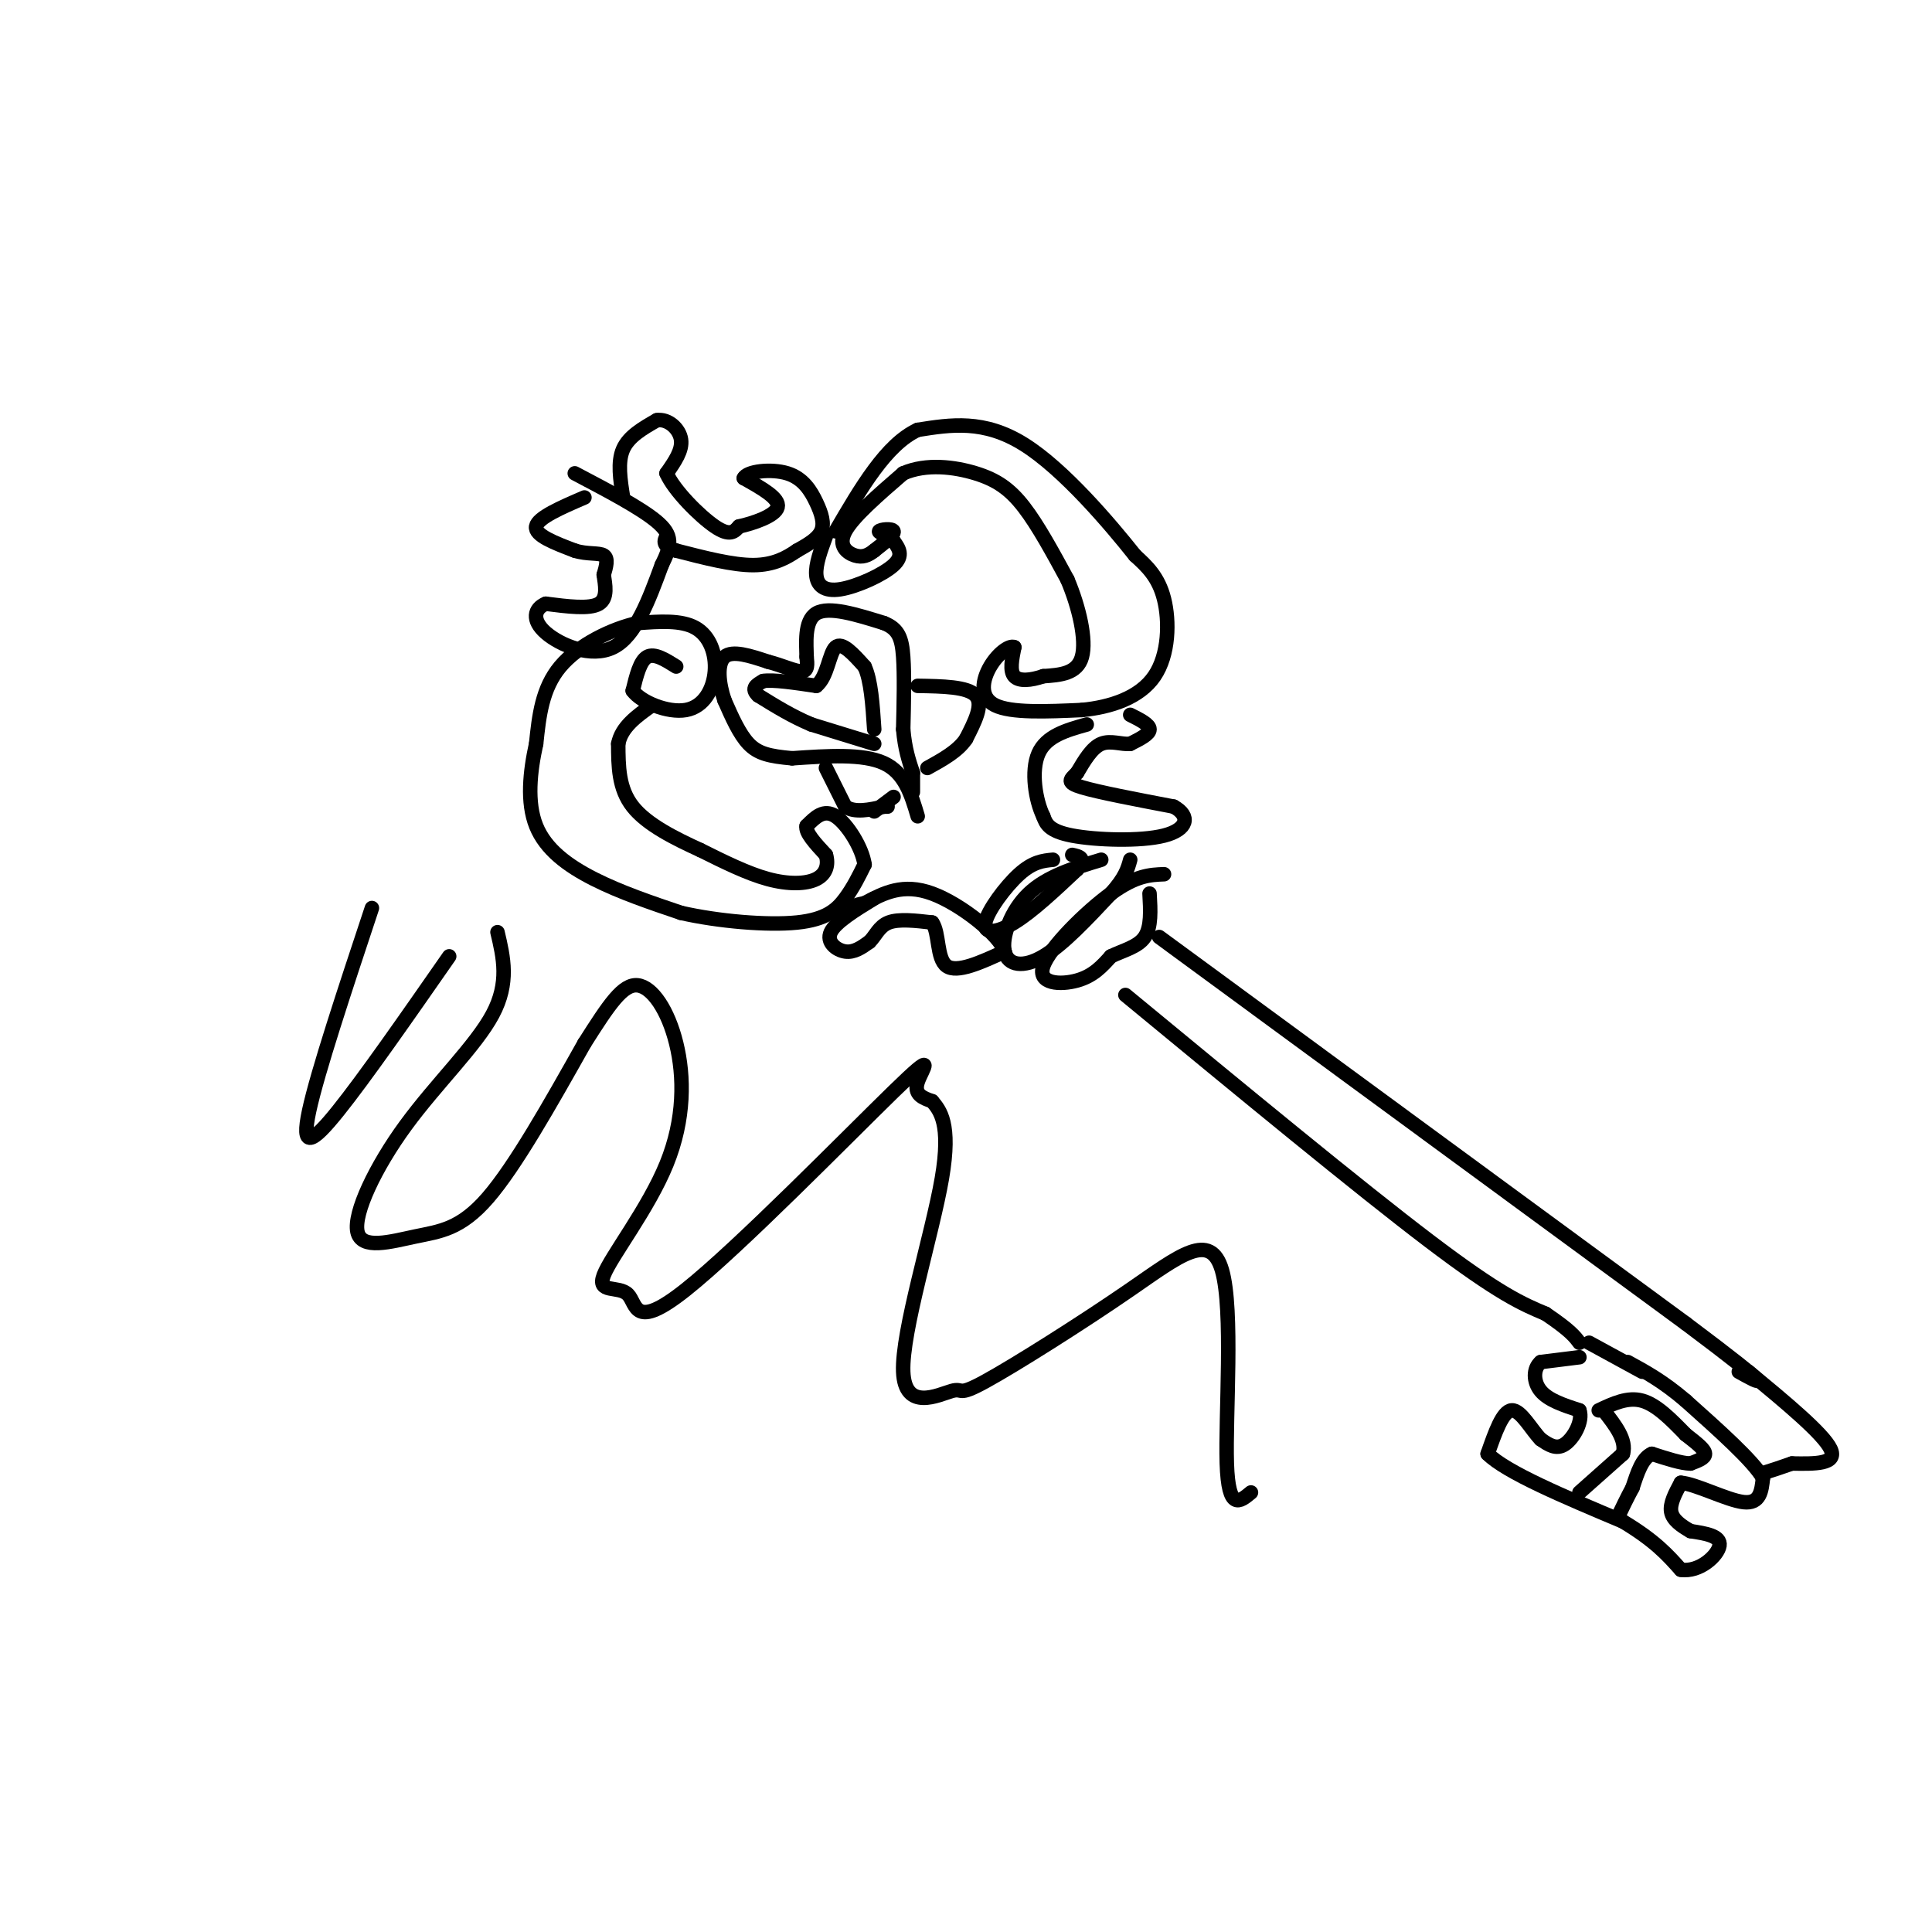 <svg viewBox='0 0 400 400' version='1.1' xmlns='http://www.w3.org/2000/svg' xmlns:xlink='http://www.w3.org/1999/xlink'><g fill='none' stroke='rgb(0,0,0)' stroke-width='3' stroke-linecap='round' stroke-linejoin='round'><path d='M121,103c-4.833,2.083 -9.667,4.167 -10,6c-0.333,1.833 3.833,3.417 8,5'/><path d='M119,114c2.578,0.822 5.022,0.378 6,1c0.978,0.622 0.489,2.311 0,4'/><path d='M125,119c0.267,1.956 0.933,4.844 -1,6c-1.933,1.156 -6.467,0.578 -11,0'/><path d='M113,125c-2.417,0.976 -2.958,3.417 0,6c2.958,2.583 9.417,5.310 14,3c4.583,-2.310 7.292,-9.655 10,-17'/><path d='M137,117c2.089,-4.200 2.311,-6.200 -1,-9c-3.311,-2.800 -10.156,-6.400 -17,-10'/><path d='M129,103c-0.583,-3.667 -1.167,-7.333 0,-10c1.167,-2.667 4.083,-4.333 7,-6'/><path d='M136,87c2.333,-0.356 4.667,1.756 5,4c0.333,2.244 -1.333,4.622 -3,7'/><path d='M138,98c1.533,3.533 6.867,8.867 10,11c3.133,2.133 4.067,1.067 5,0'/><path d='M153,109c2.867,-0.622 7.533,-2.178 8,-4c0.467,-1.822 -3.267,-3.911 -7,-6'/><path d='M154,99c0.624,-1.435 5.683,-2.024 9,-1c3.317,1.024 4.893,3.660 6,6c1.107,2.340 1.745,4.383 1,6c-0.745,1.617 -2.872,2.809 -5,4'/><path d='M165,114c-2.067,1.422 -4.733,2.978 -9,3c-4.267,0.022 -10.133,-1.489 -16,-3'/><path d='M140,114c-3.000,-1.000 -2.500,-2.000 -2,-3'/><path d='M140,138c-2.250,-1.417 -4.500,-2.833 -6,-2c-1.500,0.833 -2.250,3.917 -3,7'/><path d='M131,143c1.638,2.333 7.233,4.667 11,4c3.767,-0.667 5.707,-4.333 6,-8c0.293,-3.667 -1.059,-7.333 -4,-9c-2.941,-1.667 -7.470,-1.333 -12,-1'/><path d='M132,129c-5.200,1.133 -12.200,4.467 -16,9c-3.800,4.533 -4.400,10.267 -5,16'/><path d='M111,154c-1.274,5.750 -1.958,12.125 0,17c1.958,4.875 6.560,8.250 12,11c5.440,2.750 11.720,4.875 18,7'/><path d='M141,189c7.667,1.750 17.833,2.625 24,2c6.167,-0.625 8.333,-2.750 10,-5c1.667,-2.250 2.833,-4.625 4,-7'/><path d='M179,179c-0.444,-3.400 -3.556,-8.400 -6,-10c-2.444,-1.600 -4.222,0.200 -6,2'/><path d='M167,171c-0.333,1.333 1.833,3.667 4,6'/><path d='M171,177c0.595,1.988 0.083,3.958 -2,5c-2.083,1.042 -5.738,1.155 -10,0c-4.262,-1.155 -9.131,-3.577 -14,-6'/><path d='M145,176c-5.156,-2.356 -11.044,-5.244 -14,-9c-2.956,-3.756 -2.978,-8.378 -3,-13'/><path d='M128,154c0.667,-3.500 3.833,-5.750 7,-8'/><path d='M171,111c-1.083,2.923 -2.167,5.845 -2,8c0.167,2.155 1.583,3.542 5,3c3.417,-0.542 8.833,-3.012 11,-5c2.167,-1.988 1.083,-3.494 0,-5'/><path d='M185,112c-0.905,-1.179 -3.167,-1.625 -3,-2c0.167,-0.375 2.762,-0.679 3,0c0.238,0.679 -1.881,2.339 -4,4'/><path d='M181,114c-1.262,1.000 -2.417,1.500 -4,1c-1.583,-0.500 -3.595,-2.000 -2,-5c1.595,-3.000 6.798,-7.500 12,-12'/><path d='M187,98c4.762,-2.095 10.667,-1.333 15,0c4.333,1.333 7.095,3.238 10,7c2.905,3.762 5.952,9.381 9,15'/><path d='M221,120c2.422,5.711 3.978,12.489 3,16c-0.978,3.511 -4.489,3.756 -8,4'/><path d='M216,140c-2.578,0.889 -5.022,1.111 -6,0c-0.978,-1.111 -0.489,-3.556 0,-6'/><path d='M210,134c-0.976,-0.488 -3.417,1.292 -5,4c-1.583,2.708 -2.310,6.345 1,8c3.310,1.655 10.655,1.327 18,1'/><path d='M224,147c5.988,-0.583 11.958,-2.542 15,-7c3.042,-4.458 3.155,-11.417 2,-16c-1.155,-4.583 -3.577,-6.792 -6,-9'/><path d='M235,115c-5.067,-6.378 -14.733,-17.822 -23,-23c-8.267,-5.178 -15.133,-4.089 -22,-3'/><path d='M190,89c-6.500,3.000 -11.750,12.000 -17,21'/><path d='M181,186c-4.022,2.467 -8.044,4.933 -9,7c-0.956,2.067 1.156,3.733 3,4c1.844,0.267 3.422,-0.867 5,-2'/><path d='M180,195c1.267,-1.200 1.933,-3.200 4,-4c2.067,-0.800 5.533,-0.400 9,0'/><path d='M193,191c1.533,2.133 0.867,7.467 3,9c2.133,1.533 7.067,-0.733 12,-3'/><path d='M208,197c-0.844,-3.222 -8.956,-9.778 -15,-12c-6.044,-2.222 -10.022,-0.111 -14,2'/><path d='M179,187c-2.667,0.500 -2.333,0.750 -2,1'/><path d='M234,148c2.000,1.000 4.000,2.000 4,3c0.000,1.000 -2.000,2.000 -4,3'/><path d='M234,154c-1.733,0.200 -4.067,-0.800 -6,0c-1.933,0.800 -3.467,3.400 -5,6'/><path d='M223,160c-1.400,1.422 -2.400,1.978 1,3c3.400,1.022 11.200,2.511 19,4'/><path d='M243,167c3.548,1.929 2.917,4.750 -2,6c-4.917,1.250 -14.119,0.929 -19,0c-4.881,-0.929 -5.440,-2.464 -6,-4'/><path d='M216,169c-1.600,-3.244 -2.600,-9.356 -1,-13c1.600,-3.644 5.800,-4.822 10,-6'/><path d='M218,178c-2.065,0.202 -4.131,0.405 -7,3c-2.869,2.595 -6.542,7.583 -7,10c-0.458,2.417 2.298,2.262 6,0c3.702,-2.262 8.351,-6.631 13,-11'/><path d='M223,180c2.000,-2.333 0.500,-2.667 -1,-3'/><path d='M228,178c-5.619,1.708 -11.238,3.417 -15,7c-3.762,3.583 -5.667,9.042 -5,12c0.667,2.958 3.905,3.417 8,1c4.095,-2.417 9.048,-7.708 14,-13'/><path d='M230,185c3.000,-3.333 3.500,-5.167 4,-7'/><path d='M241,181c-2.899,0.113 -5.798,0.226 -11,4c-5.202,3.774 -12.708,11.208 -14,15c-1.292,3.792 3.631,3.940 7,3c3.369,-0.940 5.185,-2.970 7,-5'/><path d='M230,198c2.600,-1.267 5.600,-1.933 7,-4c1.400,-2.067 1.200,-5.533 1,-9'/><path d='M233,206c24.250,20.000 48.500,40.000 63,51c14.500,11.000 19.250,13.000 24,15'/><path d='M320,272c5.167,3.500 6.083,4.750 7,6'/><path d='M240,194c0.000,0.000 109.000,80.000 109,80'/><path d='M349,274c20.000,15.000 15.500,12.500 11,10'/><path d='M329,278c0.000,0.000 11.000,6.000 11,6'/><path d='M327,281c0.000,0.000 -8.000,1.000 -8,1'/><path d='M319,282c-1.600,1.311 -1.600,4.089 0,6c1.600,1.911 4.800,2.956 8,4'/><path d='M327,292c0.800,2.222 -1.200,5.778 -3,7c-1.800,1.222 -3.400,0.111 -5,-1'/><path d='M319,298c-1.889,-1.889 -4.111,-6.111 -6,-6c-1.889,0.111 -3.444,4.556 -5,9'/><path d='M308,301c3.833,3.833 15.917,8.917 28,14'/><path d='M336,315c6.667,4.000 9.333,7.000 12,10'/><path d='M348,325c3.911,0.578 7.689,-2.978 8,-5c0.311,-2.022 -2.844,-2.511 -6,-3'/><path d='M350,317c-1.911,-1.089 -3.689,-2.311 -4,-4c-0.311,-1.689 0.844,-3.844 2,-6'/><path d='M348,307c3.022,0.178 9.578,3.622 13,4c3.422,0.378 3.711,-2.311 4,-5'/><path d='M365,306c-2.000,-3.500 -9.000,-9.750 -16,-16'/><path d='M349,290c-4.667,-4.000 -8.333,-6.000 -12,-8'/><path d='M362,284c7.750,6.417 15.500,12.833 17,16c1.500,3.167 -3.250,3.083 -8,3'/><path d='M371,303c-2.333,0.833 -4.167,1.417 -6,2'/><path d='M327,309c0.000,0.000 9.000,-8.000 9,-8'/><path d='M336,301c0.833,-2.833 -1.583,-5.917 -4,-9'/><path d='M331,292c3.000,-1.417 6.000,-2.833 9,-2c3.000,0.833 6.000,3.917 9,7'/><path d='M349,297c2.422,1.889 3.978,3.111 4,4c0.022,0.889 -1.489,1.444 -3,2'/><path d='M350,303c-1.833,0.000 -4.917,-1.000 -8,-2'/><path d='M342,301c-2.000,0.833 -3.000,3.917 -4,7'/><path d='M338,308c-1.167,2.167 -2.083,4.083 -3,6'/><path d='M190,169c-1.333,-4.500 -2.667,-9.000 -7,-11c-4.333,-2.000 -11.667,-1.500 -19,-1'/><path d='M164,157c-4.733,-0.422 -7.067,-0.978 -9,-3c-1.933,-2.022 -3.467,-5.511 -5,-9'/><path d='M150,145c-1.178,-3.444 -1.622,-7.556 0,-9c1.622,-1.444 5.311,-0.222 9,1'/><path d='M159,137c2.911,0.733 5.689,2.067 7,2c1.311,-0.067 1.156,-1.533 1,-3'/><path d='M167,136c-0.022,-2.556 -0.578,-7.444 2,-9c2.578,-1.556 8.289,0.222 14,2'/><path d='M183,129c3.067,1.200 3.733,3.200 4,7c0.267,3.800 0.133,9.400 0,15'/><path d='M187,151c0.333,4.000 1.167,6.500 2,9'/><path d='M181,154c0.000,0.000 -13.000,-4.000 -13,-4'/><path d='M168,150c-4.000,-1.667 -7.500,-3.833 -11,-6'/><path d='M157,144c-1.667,-1.500 -0.333,-2.250 1,-3'/><path d='M158,141c2.000,-0.333 6.500,0.333 11,1'/><path d='M169,142c2.333,-1.800 2.667,-6.800 4,-8c1.333,-1.200 3.667,1.400 6,4'/><path d='M179,138c1.333,2.833 1.667,7.917 2,13'/><path d='M171,159c0.000,0.000 4.000,8.000 4,8'/><path d='M175,167c2.000,1.333 5.000,0.667 8,0'/><path d='M183,167c1.333,0.000 0.667,0.000 0,0'/><path d='M190,142c5.167,0.083 10.333,0.167 12,2c1.667,1.833 -0.167,5.417 -2,9'/><path d='M200,153c-1.667,2.500 -4.833,4.250 -8,6'/><path d='M189,160c0.000,0.000 0.000,4.000 0,4'/><path d='M181,168c0.000,0.000 4.000,-3.000 4,-3'/><path d='M77,188c-5.644,17.022 -11.289,34.044 -13,42c-1.711,7.956 0.511,6.844 6,0c5.489,-6.844 14.244,-19.422 23,-32'/><path d='M103,193c1.238,5.236 2.477,10.473 -1,17c-3.477,6.527 -11.669,14.346 -18,23c-6.331,8.654 -10.800,18.144 -10,22c0.800,3.856 6.869,2.076 12,1c5.131,-1.076 9.323,-1.450 15,-8c5.677,-6.550 12.838,-19.275 20,-32'/><path d='M121,216c5.130,-8.089 7.954,-12.311 11,-12c3.046,0.311 6.314,5.153 8,12c1.686,6.847 1.789,15.697 -2,25c-3.789,9.303 -11.470,19.059 -13,23c-1.530,3.941 3.093,2.067 5,4c1.907,1.933 1.099,7.673 12,-1c10.901,-8.673 33.512,-31.758 43,-41c9.488,-9.242 5.854,-4.641 5,-2c-0.854,2.641 1.073,3.320 3,4'/><path d='M193,228c1.564,1.871 3.973,4.549 2,16c-1.973,11.451 -8.330,31.675 -8,40c0.330,8.325 7.345,4.753 10,4c2.655,-0.753 0.949,1.315 7,-2c6.051,-3.315 19.859,-12.012 30,-19c10.141,-6.988 16.615,-12.266 19,-4c2.385,8.266 0.681,30.076 1,40c0.319,9.924 2.659,7.962 5,6'/></g>
</svg>
